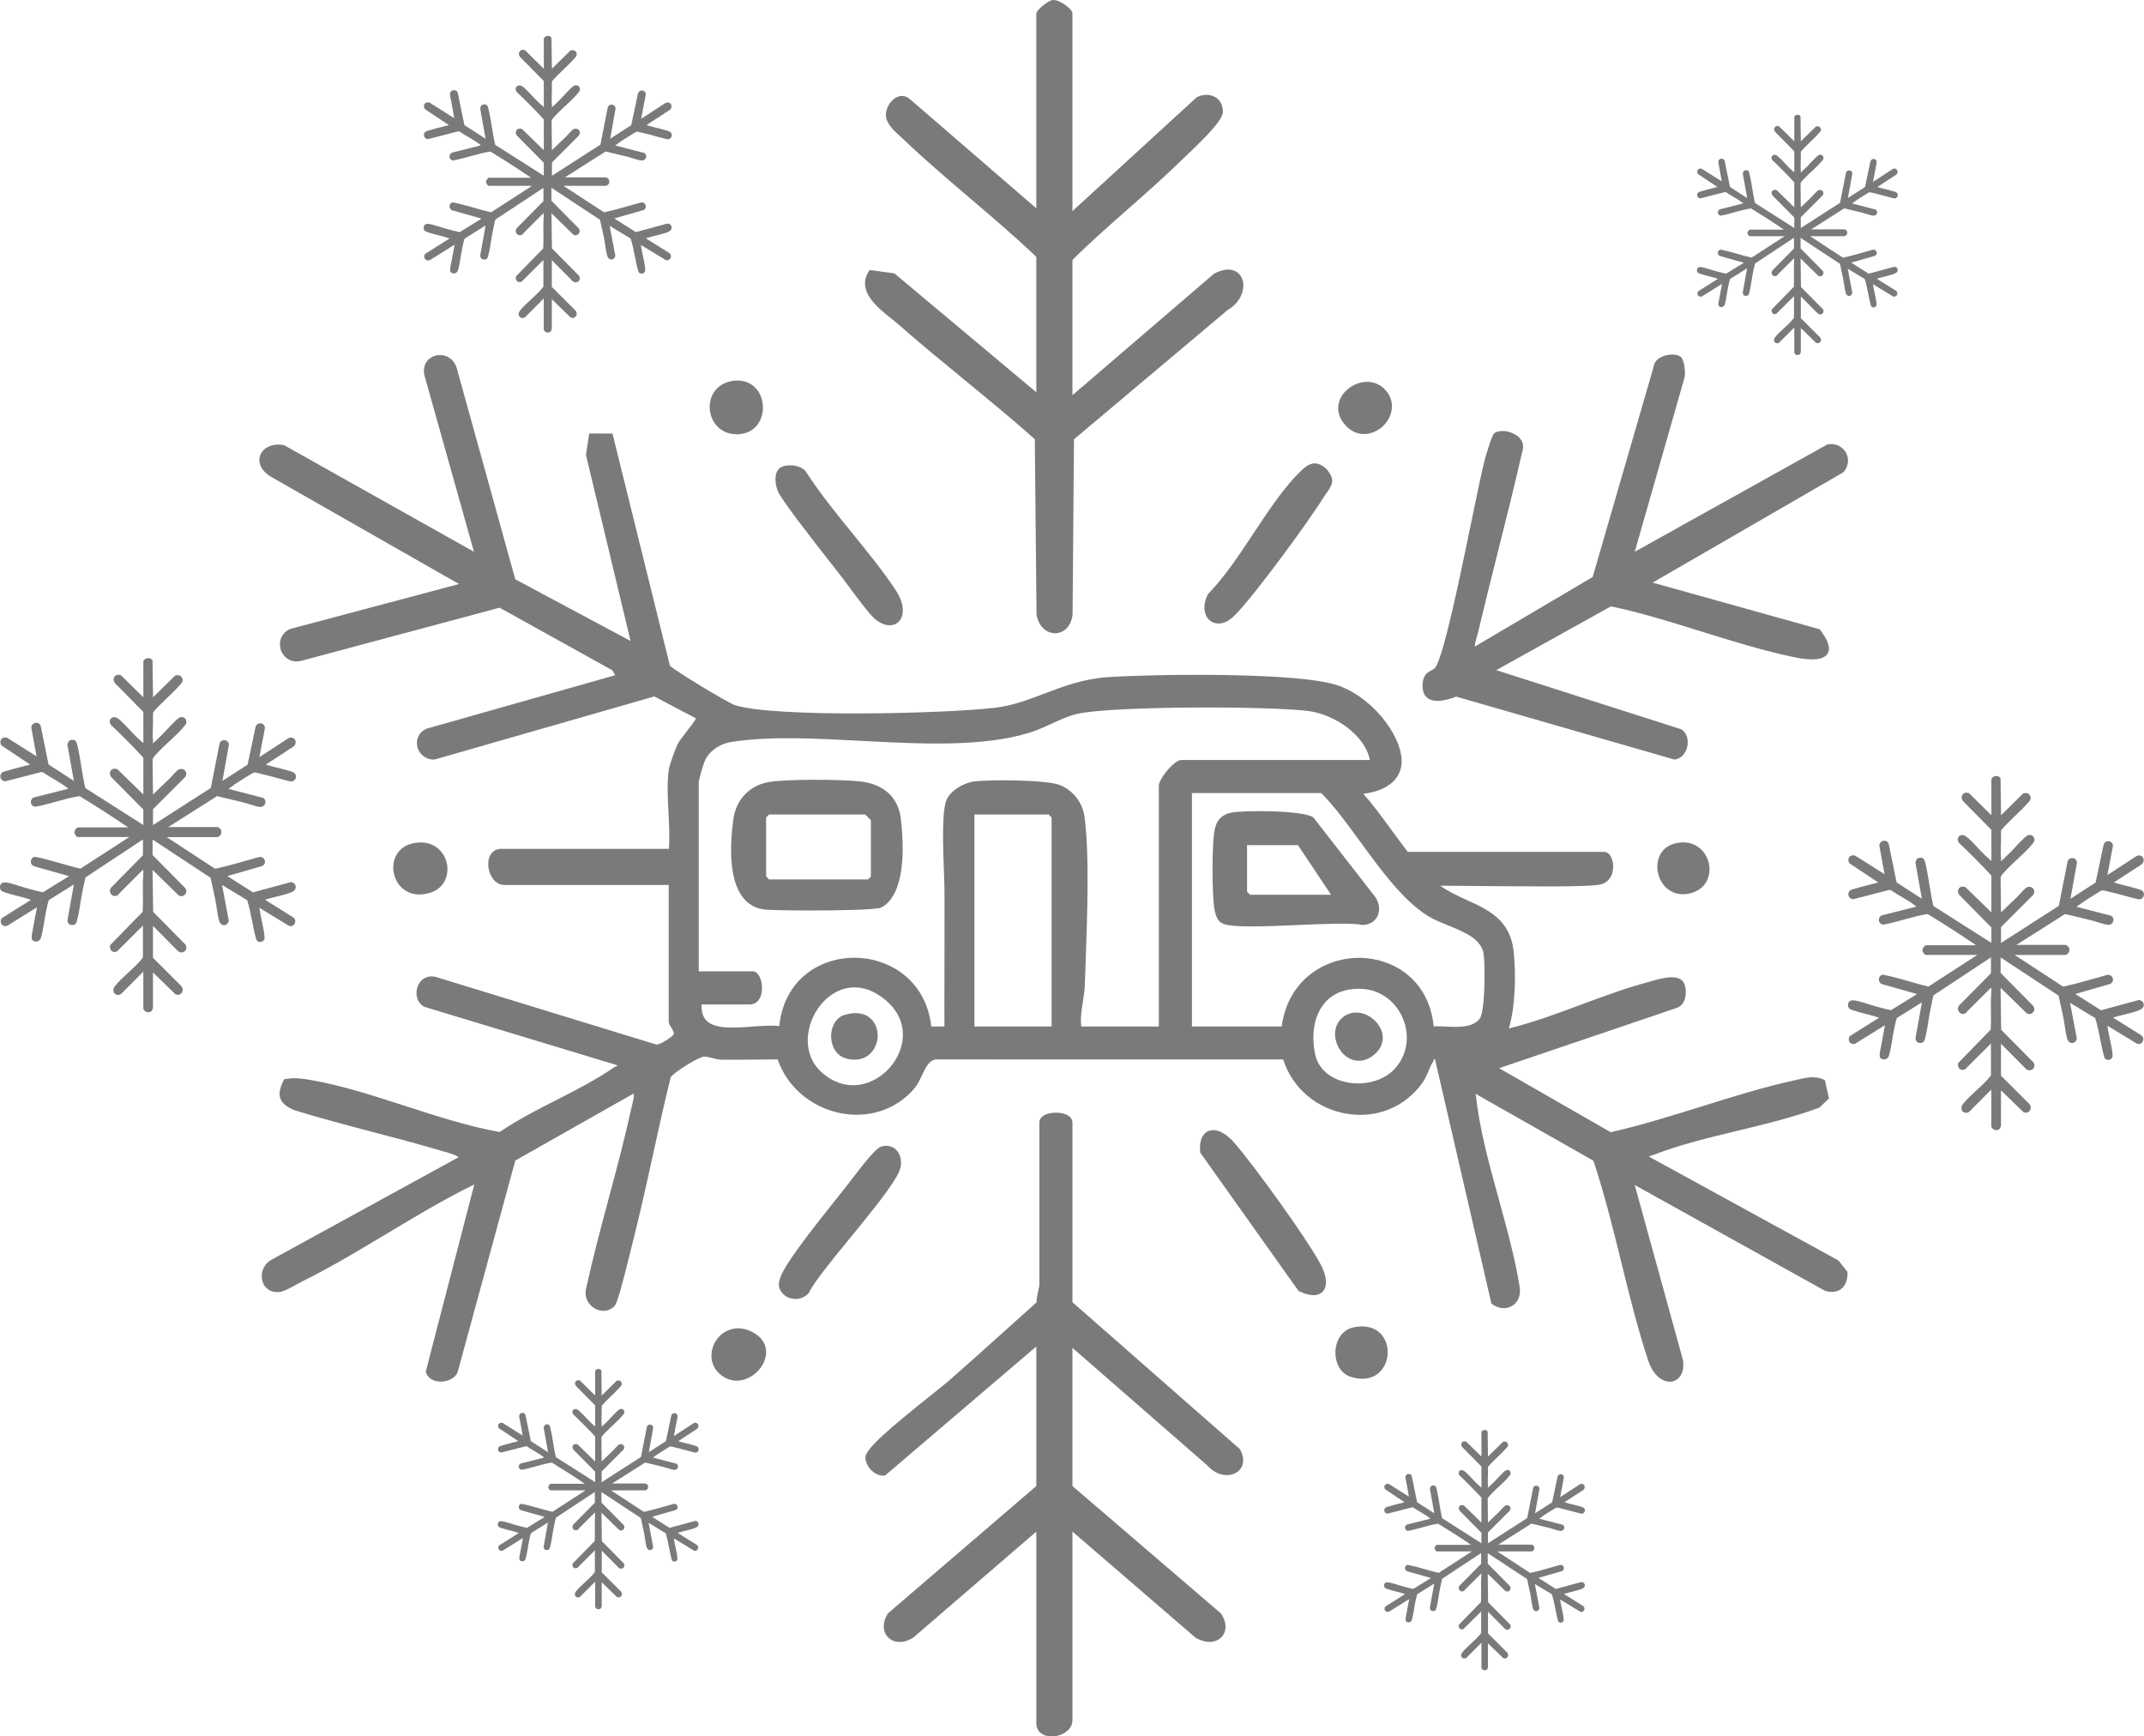 <?xml version="1.0" encoding="UTF-8"?>
<svg id="Ebene_2" data-name="Ebene 2" xmlns="http://www.w3.org/2000/svg" viewBox="0 0 777.2 629.37">
  <defs>
    <style>
      .cls-1 {
        fill: #7a7a7a;
      }
    </style>
  </defs>
  <g id="Ebene_1-2" data-name="Ebene 1">
    <g>
      <path class="cls-1" d="M281.95,177.96c-.57-1.4-1.38-4.65-.34-6.92.44-.98,1.19-1.66,2.16-1.99,2.5-.84,6.25-.43,8.21,1.7l.11.14c4.92,7.65,11,15.13,16.88,22.38,5.43,6.68,11.04,13.58,15.67,20.55,3.6,5.41,3.08,9.76.98,11.67-.75.68-1.81,1.15-3.11,1.15-1.48,0-3.28-.61-5.27-2.23-1.92-1.56-6.31-7.47-9.84-12.22-1.24-1.67-2.32-3.13-3.06-4.06l-1.72-2.2c-9.5-12.08-19.39-24.84-20.67-27.97Z"/>
      <path class="cls-1" d="M444.99,112.39l-55.67,46.83-.51,63.56c-.64,4.93-3.77,6.71-6.25,6.75h-.07c-2.74,0-6.01-2.13-6.75-6.85v-.14s-.62-63.35-.62-63.35c-8.32-7.4-17.09-14.6-25.57-21.56-7.79-6.4-15.85-13.01-23.54-19.76-.86-.76-1.85-1.55-2.89-2.38-5.3-4.24-12.56-10.05-8.23-17.07l.34-.56,8.97,1.22.22.18,51.24,42.91v-49.07c-7.68-7.33-15.94-14.36-23.93-21.16-8.23-7.01-16.74-14.26-24.64-21.84-.38-.36-.78-.73-1.2-1.1-2.18-1.98-4.66-4.22-4.76-7.38,0-2.56,1.81-5.43,4.03-6.43,1.66-.74,3.35-.45,4.78.82l45.72,39.49V4.95c0-1.38,4.39-4.79,5.96-4.94,1.78-.19,4.43,1.55,5.76,2.76,1.24,1.13,1.38,1.78,1.38,2.18v71.57l45.1-41.31.14-.06c2.32-1.09,4.82-1.03,6.68.15,1.69,1.08,2.62,2.93,2.61,5.19-.01,2.82-5.22,8.31-13.61,16.26-.72.68-1.32,1.26-1.77,1.69-6.09,5.94-12.61,11.68-18.92,17.23-6.76,5.96-13.74,12.12-20.23,18.53v49.04l51.33-44.03.1-.06c5.23-2.73,8.49-1.15,9.79,1.25,1.84,3.36.26,8.97-4.99,11.99Z"/>
      <g>
        <path class="cls-1" d="M257.27,148.05c-.24-4.46,2.5-9.51,9.09-10.08,3.59-.31,6.61,1.06,8.48,3.86,2.08,3.11,2.31,7.44.58,10.76-1.56,3.02-4.44,4.73-8.09,4.81h-.28c-6.08,0-9.52-4.66-9.78-9.35Z"/>
        <path class="cls-1" d="M603.96,321.72c-2.63-2.48-3.79-6.51-2.88-10.03.78-3.05,2.93-5.17,6.04-5.96,1.08-.28,2.1-.4,3.05-.4,4.87,0,8.07,3.31,9.12,6.94,1.24,4.29-.33,9.54-5.74,11.27-1.2.39-2.38.58-3.5.58-2.31,0-4.41-.81-6.09-2.4Z"/>
        <path class="cls-1" d="M666.42,456.85l-68.67-37.63c.19-.18.53-.3,1.13-.47.29-.08.58-.17.85-.27,9.26-3.61,19.9-6.17,30.2-8.65,9.95-2.4,20.24-4.88,29.43-8.32l.2-.08,3.44-3.28-1.48-6.66-.45-.21c-3.12-1.43-6.43-.67-9.35,0l-1.01.23c-11.29,2.47-22.9,6.09-34.12,9.6-10.75,3.35-21.86,6.81-32.69,9.27l-40.47-23.21,64.18-21.78c1.18-.35,2.13-1.14,2.74-2.3,1.02-1.96.88-4.57.3-6.29-1.44-4.26-8.41-2.22-12.15-1.13-.44.12-.82.23-1.12.32-8.02,2.12-16.19,5.16-24.09,8.1-8.62,3.2-17.5,6.51-26.33,8.68,2.43-8.09,2.62-19.99,1.71-28.14-1.27-11.28-9.28-14.93-17.02-18.45-3.28-1.49-6.66-3.03-9.55-5.16,12.71.16,34.1.27,40.15.27,8.28,0,16.34-.21,18.25-.79,3.52-1.06,4.64-4.63,4.18-7.69-.36-2.42-1.62-4.04-3.14-4.04h-71.2c-2.04-2.61-4.03-5.34-6-8.03-3.44-4.71-6.72-9.19-10.12-12.98,10.37-1.47,13.25-6.43,13.79-10.45,1.17-8.67-8.97-23.61-22.48-28.69-13.96-5.25-69.15-4.22-84-3.19-8.84.62-15.97,3.32-22.86,5.94-6,2.28-11.67,4.44-18.24,5.19-18.74,2.16-79.8,3.57-94.03-.98-2.5-.8-21.75-12.48-23.55-14.27l-20.82-84.16-8.43-.03-1.19,7.75,16.17,67.45-41.79-22.35-21.22-76.55c-1.18-3.91-4.71-5.25-7.58-4.55-2.6.62-4.91,3.02-4.17,7.05l18,64.08-68.83-38.65-.17-.03c-4.61-.78-7.58,1.29-8.49,3.68-.8,2.12-.22,5.27,3.83,7.77l68.23,38.92-61.24,16.29-.2.08c-3.48,1.79-4.02,5.3-3.04,7.8.99,2.55,3.74,4.66,7.63,3.58l71.56-19.18,40.86,22.69,1.05,1.79-68.41,19.39-.16.07c-2.55,1.23-3.78,3.77-3.14,6.46.67,2.8,3.17,4.68,6.05,4.66h.13l79.72-22.89,15.11,7.95c-.53,1.08-2.4,3.49-3.58,5-1.41,1.82-2.64,3.39-3.09,4.33-.81,1.68-2.99,7.6-3.22,9.39-.65,4.78-.36,10.26-.09,15.55.22,4.4.46,8.93.16,13.01h-60.71c-2.91,0-4.79,2.17-4.79,5.54,0,3.64,2.25,7.56,5.9,7.56h59.52v49.53c0,.63.37,1.25.85,2.04.49.8,1.22,2,.94,2.57-.49.97-5.15,3.97-6.32,3.69l-79.13-24.26c-3.72-1.31-6.19.65-7.16,2.73-1.18,2.51-.73,6.11,2.09,7.8l.11.06,69.87,21.15c.03.17.04.3.04.38-.01.01-.02.01-.03.01-.29.07-.73.17-1.16.47-6.28,4.36-13.62,8.11-20.72,11.73-7.02,3.58-14.28,7.29-20.66,11.65-11.15-1.98-22.82-5.76-34.12-9.41-11.41-3.7-23.21-7.52-34.41-9.45-3.06-.52-6.07-.95-9.14-.32l-.49.09-.21.45c-1.38,2.87-1.72,4.81-1.12,6.48.58,1.62,2.05,2.9,4.75,4.14l.13.05c9.46,2.93,19.2,5.49,28.63,7.97,8.04,2.11,16.36,4.3,24.45,6.7.34.1.73.21,1.16.33,1.64.44,4.17,1.13,5.51,2.09l-68.17,37.34c-3.11,2.03-3.77,5.6-2.81,8.09.78,2.01,2.89,3.96,6.43,3.37,1.38-.23,3.67-1.5,5.7-2.62.79-.44,1.52-.84,2.09-1.12,10.48-5.18,20.79-11.38,30.76-17.37,10.26-6.16,20.85-12.52,31.66-17.8l-17.52,67.56-.08.28.09.28c.62,1.91,2.41,3.15,4.81,3.32,2.45.17,5.48-.87,6.58-3.18l.04-.08,20.95-76.86,42.95-24.31c.08.51.03,1.8-.8,5.04-.07.26-.12.47-.15.61-2.37,10.87-5.32,21.88-8.17,32.53-2.82,10.57-5.75,21.5-8.11,32.28-.93,3.4.87,6.2,3.07,7.47,2.45,1.41,5.26,1.09,7.16-.83.83-.83,2.34-5.5,7.36-26.17.28-1.16.5-2.07.64-2.64,2.19-8.84,4.17-17.9,6.09-26.67,1.97-9.03,4.01-18.36,6.29-27.45.88-1.65,10.05-7.39,12.05-7.52.84-.06,1.84.21,2.9.49,1.15.31,2.34.62,3.59.64,3.69.04,7.44,0,11.06-.04,3.01-.04,6.13-.08,9.18-.06,3.37,9.79,11.92,17.2,22.49,19.4,10.24,2.14,20.28-1.1,26.87-8.66,1.24-1.43,2.11-3.25,2.95-5,1.42-2.98,2.64-5.55,5.18-5.76l125.74.02c3.32,10.31,12.05,17.81,22.96,19.66,10.89,1.85,21.19-2.34,27.55-11.22.95-1.31,1.58-2.82,2.19-4.27.49-1.16.95-2.26,1.53-3.15.28-.43.39-.85.46-1.12t.01-.02c.08,0,.19.01.35.03l20.37,88.22.08.37.31.22c2.3,1.64,5.05,1.88,7.17.61,2.12-1.27,3.17-3.7,2.81-6.53-1.6-10.33-4.64-21.35-7.58-32.02-3.47-12.62-7.07-25.68-8.32-37.66-.03-.25-.09-.49-.17-.7l42.75,24.28c3.95,11.82,7.06,24.41,10.06,36.59,2.93,11.91,5.97,24.22,9.79,35.79,1.81,5.45,5.14,7.73,7.85,7.73.35,0,.69-.04,1.01-.12,2.15-.49,4.42-2.78,3.78-7.65l-17.51-63.54,68.97,38.35.24.09c2.88.74,4.66,0,5.64-.77,1.5-1.17,2.29-3.18,2.29-5.8v-.35l-3.31-4.18ZM327.13,377.33c-1,6.68-6.01,12.73-12.47,15.05-5.86,2.1-11.86.75-16.89-3.79-7.29-6.59-5.85-17.58-.25-24.41,4.74-5.77,13.12-9.47,22.46-2.52,5.5,4.09,8.04,9.66,7.15,15.67ZM381.21,372.06h-27.98v-76.84h26.9l1.08,1.08v75.76ZM420.08,284.78v87.28h-28.12c-.37-3,.12-6.09.6-9.09.31-1.96.63-3.99.69-5.93.07-2.25.16-4.76.26-7.43.62-17.13,1.46-40.58-.41-53.76-.72-5.07-4.16-9.41-8.96-11.33-4.73-1.89-25.94-2.06-31.44-1.21-3.32.51-8.58,3.31-9.81,7.22-1.45,4.65-1.05,16.02-.72,25.16.13,3.67.24,6.84.22,9.11-.03,4.39-.02,8.8-.01,13.06v4.62c.02,4.29,0,8.58-.02,12.87-.02,5.48-.05,11.14,0,16.72h-4.76c-1.97-17.16-15.67-24.94-27.85-24.94h-.19c-12.31.08-25.3,7.79-27.08,24.78-2.77-.32-6.17-.07-9.73.18-6.67.49-13.58.99-16.68-2.21-1.29-1.32-1.86-3.23-1.73-5.81h17.39c1.53,0,2.76-.7,3.56-2.02.78-1.29.94-2.84.94-3.91,0-2.98-1.26-6.07-3.39-6.07h-19.54v-68.4c0-1.21,1.8-7.44,2.68-8.87,1.95-3.2,5.33-5.32,9.53-5.95,13.77-2.07,29.82-1.22,46.81-.32,21.56,1.14,43.85,2.31,61.07-3.02,2.52-.78,5.13-1.98,7.66-3.14,2.97-1.36,6.03-2.76,8.96-3.51,12.02-3.05,70.89-2.99,84.51-1.12,9.38,1.29,20.38,8.78,22.04,17.71h-68.25c-2.68,0-8.22,6.8-8.22,9.33ZM505.46,387.53c-4.25,4.52-11.95,6.33-18.74,4.39-5.39-1.53-9.03-5.13-10-9.87-1.51-7.46-.23-14.23,3.53-18.59,2.87-3.33,7.09-5.07,12.25-5.07.42,0,.85.01,1.29.04,6.6.35,12.29,4.55,14.86,10.96,2.56,6.39,1.34,13.34-3.19,18.14ZM536.42,369.2c-2.61,3.32-7.56,3.1-12.35,2.89-1.14-.05-2.25-.1-3.3-.1-.36,0-.72.01-1.06.02-1.68-16.83-14.46-24.61-26.58-24.84-12.22-.19-26.18,7.48-28.52,24.89h-32.54v-84.61h46.89c4.77,4.81,9.39,11.14,14.28,17.84,7.54,10.32,15.34,21,24.25,26.63,2.05,1.3,4.61,2.34,7.31,3.44,6.08,2.47,12.37,5.02,13.04,10.57.2,1.61.31,4.39.31,7.5,0,6.41-.48,14.18-1.73,15.77Z"/>
      </g>
      <path class="cls-1" d="M156.04,323.55c-1.39.44-2.74.66-4.01.66-2.52,0-4.76-.87-6.51-2.56-2.54-2.46-3.59-6.43-2.61-9.86.9-3.15,3.34-5.38,6.7-6.11,6.81-1.49,11.06,2.33,12.25,6.77,1.13,4.23-.5,9.41-5.82,11.1Z"/>
      <path class="cls-1" d="M500.95,496.4c-1.72,2.2-4.21,3.34-7.12,3.34-1.35,0-2.79-.25-4.29-.74-4.01-1.33-5.62-5.62-5.44-9.27.23-4.41,2.75-7.79,6.42-8.6,4.87-1.07,8.91.27,11.05,3.68,2.19,3.47,1.92,8.34-.62,11.59Z"/>
      <g>
        <path class="cls-1" d="M478.81,458.43c2.23,4.21,2.47,7.85.65,9.74-.56.58-1.59,1.26-3.35,1.26-1.29,0-2.98-.37-5.17-1.42l-.23-.11-35.63-50.14-.02-.27c-.44-5.28,1.66-6.98,2.95-7.52,2.61-1.11,6.18.48,9.33,4.11,7.14,8.23,26.32,34.63,31.47,44.35Z"/>
        <path class="cls-1" d="M326.58,422.47c-.4,3.95-7.53,12.93-18.37,26.18-6.76,8.26-13.14,16.05-14.95,19.87l-.17.24c-1.24,1.35-2.91,2.05-4.68,2.05-1.08,0-2.19-.26-3.25-.79l-.13-.08c-3.95-2.76-2.79-5.91-1.26-8.9,3.03-5.94,12.72-18.09,19.12-26.13,1.41-1.76,2.67-3.34,3.68-4.63.31-.4.77-1,1.33-1.73,5.99-7.86,9.8-12.5,11.55-12.98.62-.17,1.23-.26,1.81-.26,1.26,0,2.39.4,3.29,1.16,1.52,1.28,2.28,3.53,2.03,6Z"/>
        <path class="cls-1" d="M448.41,533.6c-2.67,1.81-7.37,1.43-10.64-2.34l-49.01-42.73v50.09l53.84,46.19.08.12c2.44,3.78,1.68,6.84.15,8.44-2.11,2.2-5.87,2.32-9.35.28l-.15-.11-44.57-38.4v68.33c0,3.64-3.92,5.9-7.55,5.9-1.49,0-2.8-.38-3.77-1.1-1.16-.86-1.78-2.13-1.78-3.69v-69.44l-44.69,38.49c-3.31,2.06-6.84,2.01-8.99-.13-2.07-2.06-2.17-5.42-.24-8.54l.2-.24,53.72-46.1v-50.58l-54.83,46.77-.31.03c-1.48.14-3.1-.48-4.45-1.74-1.49-1.38-2.4-3.29-2.36-4.98.31-3.17,8.7-10.4,24.07-22.65,2.75-2.19,4.92-3.92,6.04-4.89,6.73-5.88,13.51-11.98,20.06-17.88,3.95-3.56,7.9-7.11,11.86-10.64-.01-1.31.38-3.06.69-4.51.15-.68.34-1.53.34-1.76v-58.86c0-2.51,3.01-3.64,6-3.64s5.99,1.13,5.99,3.64v65.06l60.73,53.29.08.16c2.11,4,.78,6.84-1.16,8.16Z"/>
        <path class="cls-1" d="M277.72,490.08c0,.21-.01.43-.03.65-.31,3.79-3.25,7.5-7.15,9.02-1.16.46-2.33.68-3.49.68-2.27,0-4.45-.87-6.28-2.55-3.96-3.65-3.43-9.07-.85-12.52,2.62-3.52,7.81-5.56,13.5-2.18,2.79,1.65,4.3,4.08,4.3,6.9Z"/>
      </g>
      <g>
        <path class="cls-1" d="M482.9,173.71l.02.12c.16,1.82-1.06,3.49-2.12,4.96-.33.44-.64.87-.88,1.27-4.9,8.06-25.66,36.55-32.61,43.24-1.02.98-2.01,1.66-2.95,2.09-.94.43-1.83.61-2.64.61-1.17,0-2.17-.37-2.93-.94-2.53-1.9-2.91-5.88-.91-9.68l.17-.24c5.76-5.84,11.15-13.98,16.36-21.85,5.43-8.2,11.05-16.69,17.06-22.48,1.02-.99,2.74-2.65,4.65-2.83,3.09-.29,6.15,2.79,6.78,5.73Z"/>
        <path class="cls-1" d="M668.35,171.04l-.11.13-.16.09-68.99,39.91,60.52,16.91.2.26c2.99,3.87,3.87,6.68,2.68,8.58-1.38,2.22-5.42,2.66-11.98,1.31-11.12-2.29-22.56-5.86-33.63-9.3-10.82-3.38-22.01-6.86-32.91-9.16l-41.57,23.13,67.15,21.47.13.09c1.79,1.29,2.55,3.78,1.91,6.35-.61,2.46-2.29,4.17-4.4,4.46l-.21.03-.21-.06-78.93-22.75c-2.85,1.14-7.67,2.56-10.35.51-1.5-1.15-2.07-3.12-1.71-5.86.35-2.71,1.86-3.51,3.08-4.16.56-.3,1.05-.56,1.39-.98,2.96-3.61,9.08-33.29,13.13-52.92,2.09-10.14,3.89-18.9,4.96-22.86.02-.09,2.43-8.66,3.39-9.27,1.94-1.24,5.53-.86,8,.85,1.85,1.27,2.69,3.08,2.31,4.98-2.87,12.61-6.07,25.35-9.16,37.66-2.42,9.62-4.91,19.57-7.23,29.38-.04.16-.13.44-.23.79-.69,2.22-.85,3.27-.82,3.75l42.74-25.22,22.08-76.12c.13-1.46,1.07-2.72,2.67-3.54,2.26-1.17,5.41-1.3,7.02-.29,1.55.96,2.02,6.4,1.45,7.93l-17.96,62.87,69.76-38.87.15-.03c2.66-.52,5.24.59,6.56,2.82,1.34,2.26,1.06,5-.72,7.13Z"/>
        <path class="cls-1" d="M502.58,141.78c1.41,1.74,2.01,3.64,2.01,5.49,0,2.84-1.42,5.55-3.5,7.4-1.77,1.58-4.16,2.65-6.65,2.65-2.17,0-4.42-.81-6.39-2.83-2.64-2.69-3.56-5.87-2.59-8.94,1.08-3.44,4.4-6.24,8.26-6.97,3.47-.66,6.7.51,8.86,3.2Z"/>
      </g>
      <path class="cls-1" d="M326.57,296.88c-.89-7.84-6.14-12.68-14.76-13.65-6.85-.77-26.94-.9-33.35.27-6.83,1.25-11.67,6.41-12.63,13.46-1.25,9.27-1.67,21.7,3.44,28.29,1.97,2.55,4.62,4.03,7.86,4.41,1.76.21,8.77.35,16.59.35,11.14,0,23.93-.28,25.59-1.03,3.12-1.42,10.09-7.38,7.26-32.1ZM278.8,318.76l-1.08-1.08v-21.38l1.08-1.08h34.8c.5.43,1.67,1.6,2.1,2.09v20.37l-1.08,1.08h-35.82Z"/>
      <path class="cls-1" d="M498.57,325.16l-22.35-28.72-.1-.13-.13-.09c-3.97-2.62-25.77-2.58-29.91-1.63-4.63,1.07-5.64,4.55-6.03,7.82-.67,5.7-.67,19.93,0,25.81.39,3.38,1.27,5.44,2.72,6.29,1.59.94,5.34,1.28,10.89,1.28,4.53,0,10.26-.23,16.98-.52,9.48-.41,19.28-.83,23.02-.04l.21.02c2.39-.01,4.34-1.09,5.35-2.97,1.12-2.1.89-4.8-.65-7.12ZM453.14,324.31l-1.08-1.08v-16.91h18.45l12,17.99h-29.37Z"/>
      <path class="cls-1" d="M498.31,382.11c-1.98,1.71-3.94,2.37-5.72,2.37-2.37,0-4.44-1.18-5.83-2.68-3.03-3.28-4.13-8.99-.61-12.51,1.51-1.51,3.43-2.3,5.48-2.3.8,0,1.62.12,2.44.36,3.43,1.01,6.32,4,7.02,7.27.6,2.78-.39,5.44-2.78,7.49Z"/>
      <path class="cls-1" d="M316.69,380.39c-1.56,2.42-4.01,3.7-6.94,3.7-.79,0-1.61-.09-2.47-.28-4.24-.96-5.88-4.65-5.99-7.78-.15-3.9,1.82-7.24,4.78-8.15,1.55-.47,2.91-.67,4.09-.67,3.49,0,5.43,1.72,6.37,2.97,2.11,2.79,2.17,7.08.16,10.21Z"/>
    </g>
    <g id="b7QEOl">
      <path class="cls-1" d="M766.14,368.94l10.11,6.33c1.62,1.24.14,3.8-1.67,2.98l-10.63-6.48c.42,3.74,1.74,7.36,1.88,11.13-.37,1.39-2.15,1.76-2.97.51-1.37-4.7-1.86-9.75-3.35-14.41l-9.11-5.52,2.46,13.02c-.6,2.1-2.92,2.1-3.53-.09-.64-2.27-.86-5.04-1.33-7.4-.55-2.72-1.17-5.43-1.76-8.14l-21.02-13.84v5.6l11.72,11.86c1.43,1.61-.47,3.92-2.31,2.74l-9.42-9.22.21,15.22,11.79,11.93c.94,1.91-.98,3.62-2.76,2.32l-9.09-9.17v11.57l10.26,10.26c1.36,1.57-.16,3.84-2.1,2.98l-8.16-7.92v12.73c0,.13-.27.95-.37,1.09-.51.72-1.77.75-2.45.27-.2-.14-.68-.77-.68-.92v-13.47l-8.1,8.13c-1.78,1.11-3.75-.86-2.16-2.89,2.62-3.33,7.08-6.51,9.69-9.82.15-.19.32-.36.43-.59v-11.21c0-.06.38-.26-.07-.22l-9.34,9.3c-1.69.73-2.88-.68-2.46-2.32l11.79-12.08c.2-3.71,0-7.43.07-11.14.02-1.11.2-2.15.15-3.35,0-.13.07-.74-.21-.65-2.81,2.77-5.56,5.6-8.37,8.36-.43.42-.36.72-1.08.96-1.93.63-3.22-1.59-1.9-3.07l11.43-11.57v-5.75l-20.82,13.75c-.56,2.13-.96,4.31-1.38,6.48-.59,3.02-.88,6.25-1.71,9.21-.25.89-.46,1.51-1.49,1.58-1.22.08-1.84-.48-1.98-1.68l2.34-13.03-9.09,5.68c-.47,1.41-.74,2.88-1.05,4.33-.61,2.79-.99,6.97-1.87,9.48-.37,1.07-1.6,1.51-2.6,1-.86-.44-.69-1.26-.67-2.09l1.89-10.12-10.81,6.73c-1.79.49-2.92-1.13-2-2.73l10.63-6.69c-2.97-1.11-6.18-1.6-9.17-2.62-.96-.33-1.93-.51-2.04-1.75-.13-1.47.86-2.11,2.23-1.93,2.25.3,5.72,1.63,8.08,2.25,1.75.46,3.5.96,5.27,1.29l9.45-5.83-12.81-3.63c-1.56-.69-1.32-3.17.41-3.4,5.57,1.08,10.99,3.01,16.52,4.31l17.72-11.47h-18.85c-.29,0-1.06-1.26-1.07-1.67,0-.6.75-1.82,1.36-1.82h18.12c-5.74-3.95-11.62-7.7-17.57-11.33-5.48.83-10.79,2.93-16.24,3.87-1.69-.41-1.96-2.47-.5-3.35l12.48-3.17c.08-.34-.07-.24-.19-.33-2.7-2.12-6.14-3.76-8.98-5.72l-.47-.03-12.87,3.31c-1.61.26-2.56-1.68-1.58-2.89.47-.57,1.66-.77,2.37-.98,2.64-.82,5.37-1.4,8.04-2.15l-10.44-6.96c-.98-1.7.2-3.34,2.1-2.76l10.66,6.73-1.88-10.28c-.04-2.12,2.74-2.53,3.38-.75l2.87,14.01,9.16,5.91-2.33-13.02c.1-.95.5-1.72,1.53-1.83,1.48-.16,1.75.68,2.05,1.89,1.23,5.11,1.7,10.45,2.91,15.57l21.03,13.4v-5.6l-11.57-11.72c-1.41-1.77.16-3.82,2.25-2.83l9.33,9.09v-13.32c-3.75-4.1-7.68-8.04-11.72-11.86-1.42-1.84.63-3.93,2.77-2.19,2.29,1.86,4.61,4.76,6.83,6.85.68.64,1.45,1.23,2.12,1.89v-11.28l-10.12-10.26c-1.55-1.67-.15-3.87,2.02-3.04l8.1,7.99v-13.03c.28-1.3,2.73-1.73,3.32-.26l.18,13.29,8.04-7.9c.9-.27,1.81-.2,2.36.62.93,1.42-.19,2.29-1.08,3.27-2.94,3.25-6.39,6.05-9.25,9.39-.16,1.18-.05,2.38-.07,3.57-.03,1.72-.13,3.49-.12,5.24,0,.73.34,1.65-.03,2.4.25.07.29-.1.44-.22.92-.72,2.23-2.11,3.13-2.98,1.49-1.44,4.5-5.02,5.99-5.94,1.5-.94,3.1.38,2.6,2.02-.07.24-.42.65-.59.87-2.61,3.31-6.94,6.66-9.9,9.89-.58.64-1.6,1.59-1.68,2.4l.15,12.6c1.84-1.82,3.74-3.59,5.6-5.38,1.06-1.02,2.14-2.37,3.18-3.3,1.89-1.7,4.33.47,2.79,2.43l-11.57,11.57v5.75l20.96-13.46,3.09-15.69c.2-2.26,3.46-2.09,3.46.1l-2.34,13.03,9.12-5.87,2.91-13.76c.64-1.85,3.3-1.57,3.38.46l-2.02,10.57,10.53-6.87c2.19-1.04,3.63,1.63,1.77,3.08l-9.97,6.48c2.63.86,5.39,1.35,8.04,2.16,1.09.33,2.72.55,2.87,1.94.13,1.16-.7,2.09-1.89,2.03-3.61-.83-7.15-1.96-10.76-2.77-.73-.16-2.12-.62-2.77-.44-3.04,1.9-6.21,3.71-9.02,5.9l12.55,3.24c1.69,1.1.72,3.48-1.23,3.28-1.53-.15-4.11-1.15-5.73-1.56-3.23-.81-6.48-1.58-9.73-2.34l-17.55,11.13c-.04.45.16.07.22.07h17.61c.1,0,.75.44.87.59.54.67.59,1.81-.01,2.46-.14.15-.85.6-1,.6h-18.41l17.57,11.47c5.42-1.15,10.71-2.84,16.05-4.28,2.08-.19,2.81,2.45.98,3.31l-12.62,3.62,9.31,5.91,13.65-3.7c1.92,0,2.59,2.33.87,3.35-1.91,1.13-7.19,2.05-9.66,2.87-.18.06-.41-.11-.34.23Z"/>
    </g>
    <g id="b7QEOl-2" data-name="b7QEOl">
      <path class="cls-1" d="M680.46,101.1l6.86,4.3c1.1.84.09,2.58-1.13,2.02l-7.21-4.4c.28,2.54,1.18,5,1.28,7.55-.25.95-1.46,1.19-2.01.35-.93-3.19-1.26-6.62-2.27-9.78l-6.18-3.75,1.67,8.83c-.41,1.42-1.98,1.42-2.4-.06-.43-1.54-.58-3.42-.9-5.02-.37-1.84-.79-3.68-1.19-5.52l-14.27-9.39v3.8l7.96,8.05c.97,1.09-.32,2.66-1.57,1.86l-6.39-6.26.14,10.33,8,8.1c.64,1.3-.66,2.46-1.87,1.57l-6.17-6.22v7.85l6.96,6.96c.92,1.06-.11,2.6-1.43,2.02l-5.54-5.38v8.64c0,.09-.18.65-.25.74-.34.49-1.2.51-1.66.18-.14-.09-.46-.52-.46-.63v-9.14l-5.5,5.51c-1.21.75-2.55-.59-1.47-1.96,1.78-2.26,4.81-4.42,6.57-6.67.1-.13.22-.25.29-.4v-7.61s.25-.17-.05-.15l-6.34,6.31c-1.15.49-1.96-.46-1.67-1.57l8-8.2c.14-2.52,0-5.04.04-7.56.02-.76.13-1.46.1-2.27,0-.09.05-.5-.14-.44-1.91,1.88-3.77,3.8-5.68,5.68-.29.29-.24.49-.73.65-1.31.43-2.18-1.08-1.29-2.08l7.76-7.85v-3.9l-14.13,9.33c-.38,1.45-.65,2.93-.94,4.4-.4,2.05-.6,4.24-1.16,6.25-.17.6-.31,1.02-1.01,1.07-.83.06-1.25-.32-1.35-1.14l1.59-8.84-6.17,3.86c-.32.96-.5,1.96-.71,2.94-.41,1.9-.67,4.73-1.27,6.44-.25.72-1.09,1.02-1.76.68-.58-.3-.47-.86-.45-1.42l1.28-6.87-7.34,4.57c-1.21.33-1.98-.77-1.36-1.85l7.21-4.54c-2.01-.75-4.2-1.08-6.22-1.78-.65-.22-1.31-.35-1.39-1.18-.09-1,.58-1.43,1.51-1.31,1.52.21,3.88,1.11,5.49,1.52,1.19.31,2.37.65,3.58.88l6.42-3.96-8.7-2.46c-1.06-.47-.9-2.15.28-2.31,3.78.74,7.46,2.04,11.21,2.92l12.02-7.78h-12.79c-.2,0-.72-.85-.72-1.14,0-.41.51-1.24.92-1.24h12.3c-3.9-2.68-7.89-5.22-11.93-7.69-3.72.56-7.32,1.99-11.02,2.63-1.15-.28-1.33-1.68-.34-2.27l8.47-2.15c.05-.23-.05-.16-.13-.23-1.83-1.44-4.16-2.55-6.09-3.88l-.32-.02-8.74,2.24c-1.09.18-1.74-1.14-1.07-1.96.32-.39,1.13-.52,1.61-.67,1.79-.56,3.65-.95,5.46-1.46l-7.08-4.72c-.66-1.16.14-2.27,1.43-1.87l7.24,4.57-1.27-6.97c-.03-1.44,1.86-1.72,2.29-.51l1.95,9.5,6.22,4.01-1.58-8.84c.07-.64.34-1.17,1.04-1.24,1-.11,1.19.46,1.39,1.28.84,3.47,1.16,7.09,1.97,10.57l14.27,9.09v-3.8l-7.86-7.95c-.96-1.2.11-2.59,1.52-1.92l6.33,6.17v-9.04c-2.55-2.78-5.21-5.46-7.95-8.05-.96-1.25.43-2.67,1.88-1.49,1.56,1.26,3.13,3.23,4.64,4.65.46.43.98.83,1.44,1.28v-7.66l-6.87-6.96c-1.05-1.13-.1-2.63,1.37-2.06l5.5,5.42v-8.84c.19-.88,1.85-1.17,2.25-.18l.12,9.02,5.46-5.36c.61-.18,1.23-.14,1.6.42.63.96-.13,1.55-.73,2.22-1.99,2.2-4.34,4.11-6.28,6.37-.11.8-.03,1.62-.05,2.42-.02,1.17-.09,2.37-.08,3.55,0,.5.23,1.12-.02,1.63.17.04.2-.07.3-.15.62-.49,1.51-1.43,2.12-2.02,1.01-.98,3.05-3.41,4.07-4.03,1.02-.64,2.1.25,1.76,1.37-.05.16-.28.44-.4.59-1.77,2.24-4.71,4.52-6.72,6.72-.39.43-1.09,1.08-1.14,1.63l.1,8.55c1.25-1.24,2.54-2.43,3.8-3.65.72-.69,1.45-1.61,2.16-2.24,1.29-1.16,2.94.32,1.89,1.65l-7.86,7.85v3.9l14.23-9.13,2.1-10.65c.14-1.54,2.35-1.42,2.35.07l-1.59,8.84,6.19-3.98,1.97-9.34c.44-1.26,2.24-1.07,2.29.31l-1.37,7.17,7.14-4.66c1.49-.71,2.47,1.11,1.2,2.09l-6.76,4.4c1.79.58,3.66.91,5.46,1.46.74.22,1.84.37,1.95,1.31.09.79-.48,1.42-1.28,1.38-2.45-.56-4.85-1.33-7.3-1.88-.5-.11-1.44-.42-1.88-.3-2.06,1.29-4.22,2.52-6.12,4l8.52,2.2c1.15.75.49,2.36-.84,2.23-1.04-.1-2.79-.78-3.89-1.06-2.2-.55-4.4-1.07-6.6-1.59l-11.91,7.56c-.03.3.11.05.15.05h11.95c.07,0,.51.3.59.4.37.45.4,1.23,0,1.67-.1.1-.58.41-.68.41h-12.5l11.93,7.79c3.68-.78,7.27-1.92,10.89-2.91,1.41-.13,1.9,1.66.66,2.25l-8.56,2.45,6.32,4.01,9.26-2.51c1.3,0,1.76,1.58.59,2.27-1.3.76-4.88,1.39-6.55,1.95-.12.04-.28-.07-.23.16Z"/>
    </g>
    <g id="b7QEOl-3" data-name="b7QEOl">
      <path class="cls-1" d="M245.78,555.68l6.86,4.3c1.1.84.09,2.58-1.13,2.02l-7.21-4.4c.28,2.54,1.18,5,1.28,7.55-.25.95-1.46,1.19-2.01.35-.93-3.19-1.26-6.62-2.27-9.78l-6.18-3.75,1.67,8.83c-.41,1.42-1.98,1.42-2.4-.06-.43-1.54-.58-3.42-.9-5.02-.37-1.84-.79-3.68-1.19-5.52l-14.27-9.39v3.8l7.96,8.05c.97,1.09-.32,2.66-1.57,1.86l-6.39-6.26.14,10.33,8,8.1c.64,1.3-.66,2.46-1.87,1.57l-6.17-6.22v7.85l6.96,6.96c.92,1.06-.11,2.6-1.43,2.02l-5.54-5.38v8.64c0,.09-.18.65-.25.74-.34.49-1.2.51-1.66.18-.14-.09-.46-.52-.46-.63v-9.14l-5.5,5.51c-1.21.75-2.55-.59-1.47-1.96,1.78-2.26,4.81-4.42,6.57-6.67.1-.13.22-.25.29-.4v-7.61s.25-.17-.05-.15l-6.34,6.31c-1.15.49-1.96-.46-1.67-1.57l8-8.2c.14-2.52,0-5.04.04-7.56.02-.76.13-1.46.1-2.27,0-.09.05-.5-.14-.44-1.91,1.88-3.77,3.8-5.68,5.68-.29.29-.24.49-.73.65-1.31.43-2.18-1.08-1.29-2.08l7.76-7.85v-3.9l-14.13,9.33c-.38,1.45-.65,2.93-.94,4.4-.4,2.05-.6,4.24-1.16,6.25-.17.6-.31,1.02-1.01,1.07-.83.06-1.25-.32-1.35-1.14l1.59-8.84-6.17,3.86c-.32.96-.5,1.96-.71,2.94-.41,1.9-.67,4.73-1.27,6.44-.25.72-1.09,1.02-1.76.68-.58-.3-.47-.86-.45-1.42l1.28-6.87-7.34,4.57c-1.21.33-1.98-.77-1.36-1.85l7.21-4.54c-2.01-.75-4.2-1.08-6.22-1.78-.65-.22-1.31-.35-1.39-1.18-.09-1,.58-1.43,1.51-1.31,1.52.21,3.88,1.11,5.49,1.52,1.19.31,2.37.65,3.58.88l6.42-3.96-8.7-2.46c-1.06-.47-.9-2.15.28-2.31,3.78.74,7.46,2.04,11.21,2.92l12.02-7.78h-12.79c-.2,0-.72-.85-.72-1.14,0-.41.51-1.24.92-1.24h12.3c-3.9-2.68-7.89-5.22-11.93-7.69-3.72.56-7.32,1.99-11.02,2.63-1.15-.28-1.33-1.68-.34-2.27l8.47-2.15c.05-.23-.05-.16-.13-.23-1.83-1.44-4.16-2.55-6.09-3.88l-.32-.02-8.74,2.24c-1.09.18-1.74-1.14-1.07-1.96.32-.39,1.13-.52,1.61-.67,1.79-.56,3.65-.95,5.46-1.46l-7.08-4.72c-.66-1.16.14-2.27,1.43-1.87l7.24,4.57-1.27-6.97c-.03-1.44,1.86-1.72,2.29-.51l1.95,9.5,6.22,4.01-1.58-8.84c.07-.64.34-1.17,1.04-1.24,1-.11,1.19.46,1.39,1.28.84,3.47,1.16,7.09,1.97,10.57l14.27,9.09v-3.8l-7.86-7.95c-.96-1.2.11-2.59,1.52-1.92l6.33,6.17v-9.04c-2.55-2.78-5.21-5.46-7.95-8.05-.96-1.25.43-2.67,1.88-1.49,1.56,1.26,3.13,3.23,4.64,4.65.46.43.98.83,1.44,1.28v-7.66l-6.87-6.96c-1.05-1.13-.1-2.63,1.37-2.06l5.5,5.42v-8.84c.19-.88,1.85-1.17,2.25-.18l.12,9.02,5.46-5.36c.61-.18,1.23-.14,1.6.42.63.96-.13,1.55-.73,2.22-1.99,2.2-4.34,4.11-6.28,6.37-.11.8-.03,1.62-.05,2.42-.02,1.17-.09,2.37-.08,3.55,0,.5.23,1.12-.02,1.63.17.04.2-.07.3-.15.62-.49,1.51-1.43,2.12-2.02,1.01-.98,3.05-3.41,4.07-4.03,1.02-.64,2.1.25,1.76,1.37-.05.16-.28.44-.4.59-1.77,2.24-4.71,4.52-6.72,6.72-.39.43-1.09,1.08-1.14,1.63l.1,8.55c1.25-1.24,2.54-2.43,3.8-3.65.72-.69,1.45-1.61,2.16-2.24,1.29-1.16,2.94.32,1.89,1.65l-7.86,7.85v3.9l14.23-9.13,2.1-10.65c.14-1.54,2.35-1.42,2.35.07l-1.59,8.84,6.19-3.98,1.97-9.34c.44-1.26,2.24-1.07,2.29.31l-1.37,7.17,7.14-4.66c1.49-.71,2.47,1.11,1.2,2.09l-6.76,4.4c1.79.58,3.66.91,5.46,1.46.74.22,1.84.37,1.95,1.31.09.79-.48,1.42-1.28,1.38-2.45-.56-4.85-1.33-7.3-1.88-.5-.11-1.44-.42-1.88-.3-2.06,1.29-4.22,2.52-6.12,4l8.52,2.2c1.15.75.49,2.36-.84,2.23-1.04-.1-2.79-.78-3.89-1.06-2.2-.55-4.4-1.07-6.6-1.59l-11.91,7.56c-.03.3.11.05.15.05h11.95c.07,0,.51.3.59.4.37.45.4,1.23,0,1.67-.1.1-.58.41-.68.41h-12.5l11.93,7.79c3.68-.78,7.27-1.92,10.89-2.91,1.41-.13,1.9,1.66.66,2.25l-8.56,2.45,6.32,4.01,9.26-2.51c1.3,0,1.76,1.58.59,2.27-1.3.76-4.88,1.39-6.55,1.95-.12.04-.28-.07-.23.16Z"/>
    </g>
    <g id="b7QEOl-4" data-name="b7QEOl">
      <path class="cls-1" d="M567.05,577.82l6.86,4.3c1.1.84.09,2.58-1.13,2.02l-7.21-4.4c.28,2.54,1.18,5,1.28,7.55-.25.95-1.46,1.19-2.01.35-.93-3.19-1.26-6.62-2.27-9.78l-6.18-3.75,1.67,8.83c-.41,1.42-1.98,1.42-2.4-.06-.43-1.54-.58-3.42-.9-5.02-.37-1.84-.79-3.68-1.19-5.52l-14.27-9.39v3.8l7.96,8.05c.97,1.09-.32,2.66-1.57,1.86l-6.39-6.26.14,10.33,8,8.1c.64,1.3-.66,2.46-1.87,1.57l-6.17-6.22v7.85l6.96,6.96c.92,1.06-.11,2.6-1.43,2.02l-5.54-5.38v8.64c0,.09-.18.65-.25.74-.34.49-1.2.51-1.66.18-.14-.09-.46-.52-.46-.63v-9.14l-5.5,5.51c-1.21.75-2.55-.59-1.47-1.96,1.78-2.26,4.81-4.42,6.57-6.67.1-.13.22-.25.29-.4v-7.61s.25-.17-.05-.15l-6.34,6.31c-1.15.49-1.96-.46-1.67-1.57l8-8.2c.14-2.52,0-5.04.04-7.56.02-.76.13-1.46.1-2.27,0-.09.05-.5-.14-.44-1.91,1.88-3.77,3.8-5.68,5.68-.29.29-.24.49-.73.65-1.31.43-2.18-1.08-1.29-2.08l7.76-7.85v-3.9l-14.13,9.33c-.38,1.45-.65,2.93-.94,4.4-.4,2.05-.6,4.24-1.16,6.25-.17.6-.31,1.02-1.01,1.07-.83.06-1.25-.32-1.35-1.14l1.59-8.84-6.17,3.86c-.32.96-.5,1.96-.71,2.94-.41,1.9-.67,4.73-1.27,6.44-.25.72-1.09,1.02-1.76.68-.58-.3-.47-.86-.45-1.42l1.28-6.87-7.34,4.57c-1.21.33-1.98-.77-1.36-1.85l7.21-4.54c-2.01-.75-4.2-1.08-6.22-1.78-.65-.22-1.31-.35-1.39-1.18-.09-1,.58-1.43,1.51-1.31,1.52.21,3.88,1.11,5.49,1.52,1.19.31,2.37.65,3.58.88l6.42-3.96-8.7-2.46c-1.06-.47-.9-2.15.28-2.31,3.78.74,7.46,2.04,11.21,2.92l12.02-7.78h-12.79c-.2,0-.72-.85-.72-1.14,0-.41.51-1.24.92-1.24h12.3c-3.9-2.68-7.89-5.22-11.93-7.69-3.72.56-7.32,1.99-11.02,2.63-1.15-.28-1.33-1.68-.34-2.27l8.47-2.15c.05-.23-.05-.16-.13-.23-1.83-1.44-4.16-2.55-6.09-3.88l-.32-.02-8.74,2.24c-1.09.18-1.74-1.14-1.07-1.96.32-.39,1.13-.52,1.61-.67,1.79-.56,3.65-.95,5.46-1.46l-7.08-4.72c-.66-1.16.14-2.27,1.43-1.87l7.24,4.57-1.27-6.97c-.03-1.44,1.86-1.72,2.29-.51l1.95,9.5,6.22,4.01-1.58-8.84c.07-.64.34-1.17,1.04-1.24,1-.11,1.19.46,1.39,1.28.84,3.47,1.16,7.09,1.97,10.57l14.27,9.09v-3.8l-7.86-7.95c-.96-1.2.11-2.59,1.52-1.92l6.33,6.17v-9.04c-2.55-2.78-5.21-5.46-7.95-8.05-.96-1.25.43-2.67,1.88-1.49,1.56,1.26,3.13,3.23,4.64,4.65.46.43.98.83,1.44,1.28v-7.66l-6.87-6.96c-1.05-1.13-.1-2.63,1.37-2.06l5.5,5.42v-8.84c.19-.88,1.85-1.17,2.25-.18l.12,9.02,5.46-5.36c.61-.18,1.23-.14,1.6.42.63.96-.13,1.55-.73,2.22-1.99,2.2-4.34,4.11-6.28,6.37-.11.8-.03,1.62-.05,2.42-.02,1.17-.09,2.37-.08,3.55,0,.5.23,1.12-.02,1.63.17.04.2-.07.3-.15.62-.49,1.51-1.43,2.12-2.02,1.01-.98,3.05-3.41,4.07-4.03,1.02-.64,2.1.25,1.76,1.37-.05.16-.28.44-.4.59-1.77,2.24-4.71,4.52-6.72,6.72-.39.43-1.09,1.08-1.14,1.63l.1,8.55c1.25-1.24,2.54-2.43,3.8-3.65.72-.69,1.45-1.61,2.16-2.24,1.29-1.16,2.94.32,1.89,1.65l-7.86,7.85v3.9l14.23-9.13,2.1-10.65c.14-1.54,2.35-1.42,2.35.07l-1.59,8.84,6.19-3.98,1.97-9.34c.44-1.26,2.24-1.07,2.29.31l-1.37,7.17,7.14-4.66c1.49-.71,2.47,1.11,1.2,2.09l-6.76,4.4c1.79.58,3.66.91,5.46,1.46.74.22,1.84.37,1.95,1.31.09.79-.48,1.42-1.28,1.38-2.45-.56-4.85-1.33-7.3-1.88-.5-.11-1.44-.42-1.88-.3-2.06,1.29-4.22,2.52-6.12,4l8.52,2.2c1.15.75.49,2.36-.84,2.23-1.04-.1-2.79-.78-3.89-1.06-2.2-.55-4.4-1.07-6.6-1.59l-11.91,7.56c-.03.3.11.05.15.05h11.95c.07,0,.51.3.59.4.37.45.4,1.23,0,1.67-.1.1-.58.41-.68.41h-12.5l11.93,7.79c3.68-.78,7.27-1.92,10.89-2.91,1.41-.13,1.9,1.66.66,2.25l-8.56,2.45,6.32,4.01,9.26-2.51c1.3,0,1.76,1.58.59,2.27-1.3.76-4.88,1.39-6.55,1.95-.12.04-.28-.07-.23.16Z"/>
    </g>
    <g id="b7QEOl-5" data-name="b7QEOl">
      <path class="cls-1" d="M234.17,86.41l8.48,5.31c1.36,1.04.12,3.19-1.4,2.5l-8.91-5.43c.35,3.14,1.46,6.17,1.58,9.33-.31,1.17-1.8,1.48-2.49.43-1.15-3.94-1.56-8.17-2.81-12.08l-7.63-4.63,2.07,10.91c-.51,1.76-2.44,1.76-2.96-.07-.53-1.9-.72-4.23-1.11-6.2-.46-2.28-.98-4.55-1.48-6.82l-17.62-11.6v4.7l9.83,9.94c1.2,1.35-.39,3.28-1.93,2.3l-7.89-7.73.18,12.76,9.88,10c.79,1.6-.82,3.04-2.31,1.94l-7.62-7.68v9.7l8.6,8.6c1.14,1.31-.14,3.21-1.76,2.5l-6.84-6.64v10.67c0,.11-.22.8-.31.91-.42.6-1.49.63-2.05.23-.17-.12-.57-.64-.57-.77v-11.29l-6.79,6.81c-1.49.93-3.15-.72-1.81-2.42,2.2-2.79,5.94-5.45,8.12-8.23.13-.16.27-.3.36-.49v-9.39c0-.05.31-.21-.06-.18l-7.82,7.79c-1.41.61-2.42-.57-2.06-1.94l9.88-10.12c.17-3.11,0-6.23.05-9.34.02-.93.16-1.81.12-2.8,0-.11.06-.62-.17-.55-2.35,2.32-4.66,4.7-7.02,7.01-.36.36-.3.61-.9.81-1.61.53-2.7-1.33-1.59-2.57l9.58-9.69v-4.82l-17.45,11.52c-.47,1.79-.8,3.62-1.15,5.43-.49,2.53-.74,5.24-1.43,7.72-.21.74-.39,1.26-1.24,1.32-1.02.07-1.54-.4-1.66-1.41l1.96-10.92-7.62,4.76c-.39,1.18-.62,2.42-.88,3.63-.51,2.34-.83,5.84-1.57,7.95-.31.9-1.34,1.26-2.18.84-.72-.37-.58-1.06-.56-1.75l1.58-8.48-9.06,5.64c-1.5.41-2.44-.95-1.67-2.28l8.91-5.61c-2.49-.93-5.18-1.34-7.69-2.2-.81-.28-1.62-.43-1.71-1.46-.11-1.23.72-1.77,1.87-1.61,1.88.25,4.8,1.37,6.78,1.88,1.47.38,2.93.8,4.42,1.08l7.92-4.89-10.74-3.04c-1.31-.58-1.11-2.65.34-2.85,4.67.91,9.21,2.52,13.85,3.61l14.85-9.61h-15.8c-.24,0-.89-1.05-.9-1.4,0-.5.63-1.53,1.14-1.53h15.19c-4.81-3.31-9.74-6.45-14.73-9.49-4.59.7-9.04,2.45-13.61,3.25-1.42-.34-1.64-2.07-.42-2.81l10.46-2.66c.07-.28-.06-.2-.16-.28-2.26-1.78-5.14-3.15-7.53-4.79l-.39-.03-10.79,2.77c-1.35.22-2.15-1.41-1.32-2.42.39-.48,1.39-.64,1.98-.82,2.22-.69,4.5-1.18,6.74-1.8l-8.75-5.83c-.82-1.43.17-2.8,1.76-2.31l8.94,5.64-1.57-8.61c-.04-1.78,2.3-2.12,2.83-.63l2.41,11.74,7.68,4.95-1.96-10.91c.08-.79.42-1.44,1.28-1.53,1.24-.13,1.47.57,1.72,1.58,1.03,4.28,1.43,8.76,2.44,13.05l17.63,11.23v-4.7l-9.7-9.82c-1.18-1.48.14-3.2,1.88-2.37l7.82,7.62v-11.16c-3.15-3.44-6.44-6.74-9.82-9.94-1.19-1.55.53-3.29,2.32-1.84,1.92,1.56,3.86,3.99,5.73,5.74.57.53,1.22,1.03,1.77,1.58v-9.45l-8.48-8.6c-1.3-1.4-.13-3.24,1.69-2.55l6.79,6.7v-10.92c.24-1.09,2.29-1.45,2.78-.22l.15,11.14,6.74-6.62c.75-.22,1.52-.17,1.98.52.78,1.19-.16,1.92-.9,2.74-2.46,2.72-5.36,5.07-7.75,7.87-.13.99-.04,2-.06,2.99-.02,1.44-.11,2.93-.1,4.39,0,.62.29,1.38-.02,2.01.21.05.24-.09.37-.18.77-.61,1.87-1.77,2.62-2.5,1.25-1.21,3.77-4.21,5.02-4.98,1.26-.79,2.6.31,2.18,1.69-.06.2-.35.55-.49.73-2.18,2.77-5.82,5.58-8.3,8.29-.49.54-1.34,1.33-1.41,2.01l.13,10.56c1.54-1.53,3.14-3.01,4.7-4.51.89-.85,1.79-1.98,2.67-2.77,1.59-1.43,3.63.39,2.34,2.03l-9.7,9.7v4.82l17.57-11.28,2.59-13.15c.17-1.9,2.9-1.75,2.9.09l-1.96,10.92,7.65-4.92,2.44-11.53c.54-1.55,2.77-1.32,2.83.39l-1.7,8.86,8.82-5.76c1.84-.88,3.04,1.37,1.48,2.58l-8.35,5.43c2.21.72,4.52,1.13,6.74,1.81.91.28,2.28.46,2.41,1.62.11.98-.59,1.75-1.58,1.7-3.03-.7-5.99-1.65-9.02-2.32-.62-.14-1.78-.52-2.32-.37-2.54,1.59-5.21,3.11-7.56,4.94l10.52,2.71c1.41.92.6,2.91-1.03,2.75-1.28-.13-3.44-.96-4.8-1.31-2.71-.68-5.43-1.32-8.16-1.96l-14.71,9.33c-.03.38.13.06.18.06h14.76c.09,0,.63.37.73.49.46.56.5,1.51,0,2.06-.12.13-.72.5-.84.5h-15.43l14.73,9.61c4.54-.96,8.97-2.38,13.45-3.59,1.74-.16,2.35,2.05.82,2.78l-10.57,3.03,7.81,4.95,11.44-3.1c1.61,0,2.17,1.96.73,2.81-1.6.94-6.03,1.72-8.09,2.4-.15.05-.34-.09-.29.2Z"/>
    </g>
    <g id="b7QEOl-6" data-name="b7QEOl">
      <path class="cls-1" d="M96.23,326.21l10.11,6.33c1.62,1.24.14,3.8-1.67,2.98l-10.63-6.48c.42,3.74,1.74,7.36,1.88,11.13-.37,1.39-2.15,1.76-2.97.51-1.37-4.7-1.86-9.75-3.35-14.41l-9.11-5.52,2.46,13.02c-.6,2.1-2.92,2.1-3.53-.09-.64-2.27-.86-5.04-1.33-7.4-.55-2.72-1.17-5.43-1.76-8.14l-21.02-13.84v5.6l11.72,11.86c1.43,1.61-.47,3.92-2.31,2.74l-9.42-9.22.21,15.22,11.79,11.93c.94,1.91-.98,3.62-2.76,2.32l-9.09-9.17v11.57l10.26,10.26c1.36,1.57-.16,3.84-2.1,2.98l-8.16-7.92v12.73c0,.13-.27.95-.37,1.09-.51.72-1.77.75-2.45.27-.2-.14-.68-.77-.68-.92v-13.47l-8.1,8.13c-1.78,1.11-3.75-.86-2.16-2.89,2.62-3.33,7.08-6.51,9.69-9.82.15-.19.32-.36.43-.59v-11.21c0-.06.38-.26-.07-.22l-9.34,9.3c-1.69.73-2.88-.68-2.46-2.32l11.79-12.08c.2-3.71,0-7.43.07-11.14.02-1.11.2-2.15.15-3.35,0-.13.07-.74-.21-.65-2.81,2.77-5.56,5.6-8.37,8.36-.43.42-.36.72-1.08.96-1.93.63-3.22-1.59-1.9-3.07l11.43-11.57v-5.75l-20.82,13.75c-.56,2.13-.96,4.31-1.38,6.48-.59,3.02-.88,6.25-1.71,9.21-.25.89-.46,1.51-1.49,1.58-1.22.08-1.84-.48-1.98-1.68l2.34-13.03-9.09,5.68c-.47,1.41-.74,2.88-1.05,4.33-.61,2.79-.99,6.97-1.87,9.48-.37,1.07-1.6,1.51-2.6,1-.86-.44-.69-1.26-.67-2.09l1.89-10.12-10.81,6.73c-1.79.49-2.92-1.13-2-2.73l10.63-6.69c-2.97-1.11-6.18-1.6-9.17-2.62-.96-.33-1.93-.51-2.04-1.75-.13-1.47.86-2.11,2.23-1.93,2.25.3,5.72,1.63,8.08,2.25,1.75.46,3.5.96,5.27,1.29l9.45-5.83-12.81-3.63c-1.56-.69-1.32-3.17.41-3.4,5.57,1.08,10.99,3.01,16.52,4.31l17.72-11.47h-18.85c-.29,0-1.06-1.26-1.07-1.67,0-.6.75-1.82,1.36-1.82h18.12c-5.74-3.95-11.62-7.7-17.57-11.33-5.48.83-10.79,2.93-16.24,3.87-1.69-.41-1.96-2.47-.5-3.35l12.48-3.17c.08-.34-.07-.24-.19-.33-2.7-2.12-6.14-3.76-8.98-5.72l-.47-.03-12.87,3.31c-1.61.26-2.56-1.68-1.58-2.89.47-.57,1.66-.77,2.37-.98,2.64-.82,5.37-1.4,8.04-2.15l-10.44-6.96c-.98-1.7.2-3.34,2.1-2.76l10.66,6.73-1.88-10.28c-.04-2.12,2.74-2.53,3.38-.75l2.87,14.01,9.16,5.91-2.33-13.02c.1-.95.5-1.72,1.53-1.83,1.48-.16,1.75.68,2.05,1.89,1.23,5.11,1.7,10.45,2.91,15.57l21.03,13.4v-5.6l-11.57-11.72c-1.41-1.77.16-3.82,2.25-2.83l9.33,9.09v-13.32c-3.75-4.1-7.68-8.04-11.72-11.86-1.42-1.84.63-3.93,2.77-2.19,2.29,1.86,4.61,4.76,6.83,6.85.68.64,1.45,1.23,2.12,1.89v-11.28l-10.12-10.26c-1.55-1.67-.15-3.87,2.02-3.04l8.1,7.99v-13.03c.28-1.3,2.73-1.73,3.32-.26l.18,13.29,8.04-7.9c.9-.27,1.81-.2,2.36.62.93,1.42-.19,2.29-1.08,3.27-2.94,3.25-6.39,6.05-9.25,9.39-.16,1.18-.05,2.38-.07,3.57-.03,1.72-.13,3.49-.12,5.24,0,.73.34,1.65-.03,2.4.25.07.29-.1.44-.22.92-.72,2.23-2.11,3.13-2.98,1.49-1.44,4.5-5.02,5.99-5.94,1.5-.94,3.1.38,2.6,2.02-.07.24-.42.65-.59.87-2.61,3.31-6.94,6.66-9.9,9.89-.58.64-1.6,1.59-1.68,2.4l.15,12.6c1.84-1.82,3.74-3.59,5.6-5.38,1.06-1.02,2.14-2.37,3.18-3.3,1.89-1.7,4.33.47,2.79,2.43l-11.57,11.57v5.75l20.96-13.46,3.09-15.69c.2-2.26,3.46-2.09,3.46.1l-2.34,13.03,9.12-5.87,2.91-13.76c.64-1.85,3.3-1.57,3.38.46l-2.02,10.57,10.53-6.87c2.19-1.04,3.63,1.63,1.77,3.08l-9.97,6.48c2.63.86,5.39,1.35,8.04,2.16,1.09.33,2.72.55,2.87,1.94.13,1.16-.7,2.09-1.89,2.03-3.61-.83-7.15-1.96-10.76-2.77-.73-.16-2.12-.62-2.77-.44-3.04,1.9-6.21,3.71-9.02,5.9l12.55,3.24c1.69,1.1.72,3.48-1.23,3.28-1.53-.15-4.11-1.15-5.73-1.56-3.23-.81-6.48-1.58-9.73-2.34l-17.55,11.13c-.04.45.16.07.22.07h17.61c.1,0,.75.44.87.59.54.67.59,1.81-.01,2.46-.14.15-.85.6-1,.6h-18.41l17.57,11.47c5.42-1.15,10.71-2.84,16.05-4.28,2.08-.19,2.81,2.45.98,3.31l-12.62,3.62,9.31,5.91,13.65-3.7c1.92,0,2.59,2.33.87,3.35-1.91,1.13-7.19,2.05-9.66,2.87-.18.06-.41-.11-.34.23Z"/>
    </g>
  </g>
</svg>
